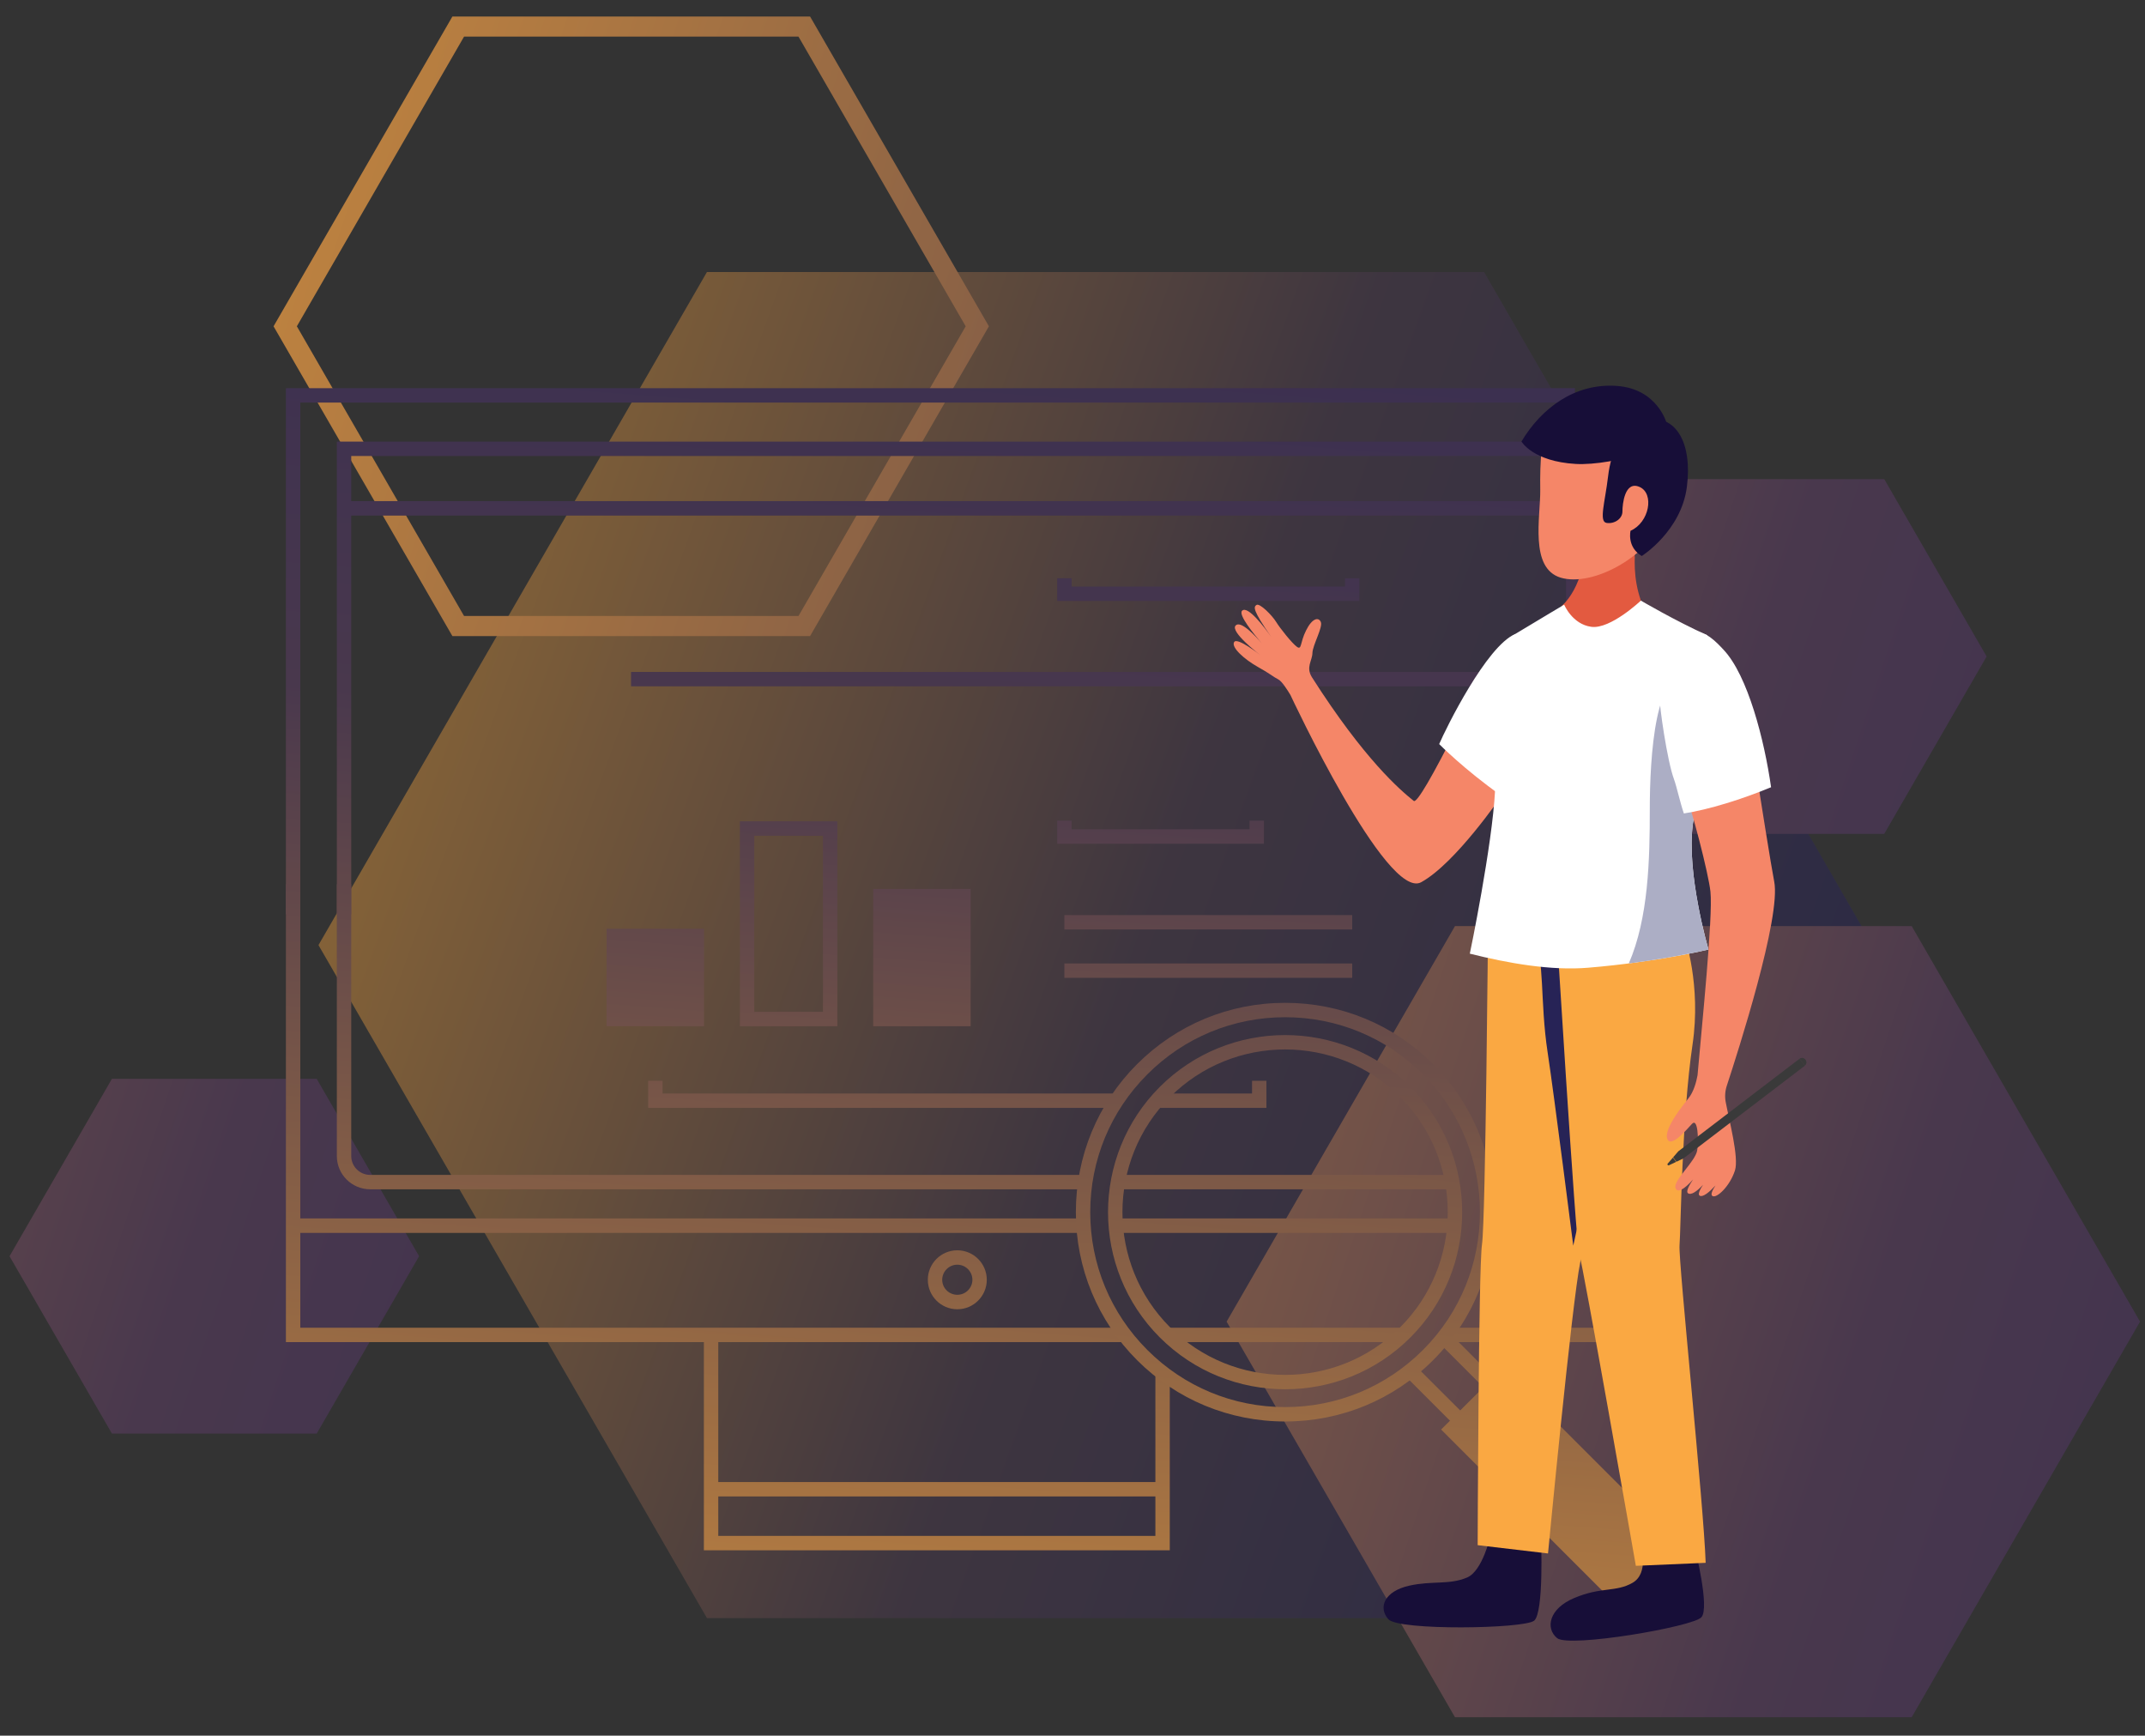 <?xml version="1.0" encoding="UTF-8"?> <svg xmlns="http://www.w3.org/2000/svg" version="1.2" viewBox="0 0 2430 1966" width="2430" height="1966"><rect x="0" y="0" width="2430" height="1966" fill="#333333" stroke="none"/><title>web-design-svg</title><defs><linearGradient id="g1" x2="1" gradientUnits="userSpaceOnUse" gradientTransform="matrix(1566.261,551.596,-574.824,1632.216,457.929,794.659)"><stop offset="0" stop-color="#d5913d"></stop><stop offset=".528" stop-color="#49384d"></stop><stop offset="1" stop-color="#272356"></stop></linearGradient><linearGradient id="g2" x2="1" gradientUnits="userSpaceOnUse" gradientTransform="matrix(3709.867,1306.518,-1361.539,3866.097,133.053,872.307)"><stop offset="0" stop-color="#d5913d"></stop><stop offset=".528" stop-color="#49384d"></stop><stop offset="1" stop-color="#272356"></stop></linearGradient><linearGradient id="g3" x2="1" gradientUnits="userSpaceOnUse" gradientTransform="matrix(3709.867,1306.518,-1361.548,3866.125,10.844,121.576)"><stop offset="0" stop-color="#d5913d"></stop><stop offset=".528" stop-color="#49384d"></stop><stop offset="1" stop-color="#272356"></stop></linearGradient><linearGradient id="g4" x2="1" gradientUnits="userSpaceOnUse" gradientTransform="matrix(3709.867,1306.519,-1361.536,3866.09,37.498,45.893)"><stop offset="0" stop-color="#d5913d"></stop><stop offset=".528" stop-color="#49384d"></stop><stop offset="1" stop-color="#272356"></stop></linearGradient><linearGradient id="g5" x2="1" gradientUnits="userSpaceOnUse" gradientTransform="matrix(3709.867,1306.518,-1361.536,3866.089,-1738.364,725.203)"><stop offset="0" stop-color="#d5913d"></stop><stop offset=".528" stop-color="#49384d"></stop><stop offset="1" stop-color="#272356"></stop></linearGradient><linearGradient id="g6" x2="1" gradientUnits="userSpaceOnUse" gradientTransform="matrix(171.669,-2470.365,5473.631,380.371,1026.088,2140.377)"><stop offset="0" stop-color="#d5913d"></stop><stop offset=".528" stop-color="#49384d"></stop><stop offset="1" stop-color="#272356"></stop></linearGradient><linearGradient id="g7" x2="1" gradientUnits="userSpaceOnUse" gradientTransform="matrix(171.67,-2470.365,24417.434,1696.806,1029.765,2140.633)"><stop offset="0" stop-color="#d5913d"></stop><stop offset=".528" stop-color="#49384d"></stop><stop offset="1" stop-color="#272356"></stop></linearGradient><linearGradient id="g8" x2="1" gradientUnits="userSpaceOnUse" gradientTransform="matrix(171.669,-2470.365,5176.345,359.712,936.863,2134.177)"><stop offset="0" stop-color="#d5913d"></stop><stop offset=".528" stop-color="#49384d"></stop><stop offset="1" stop-color="#272356"></stop></linearGradient><linearGradient id="g9" x2="1" gradientUnits="userSpaceOnUse" gradientTransform="matrix(171.669,-2470.365,4687.147,325.717,739.197,2120.441)"><stop offset="0" stop-color="#d5913d"></stop><stop offset=".528" stop-color="#49384d"></stop><stop offset="1" stop-color="#272356"></stop></linearGradient><linearGradient id="g10" x2="1" gradientUnits="userSpaceOnUse" gradientTransform="matrix(171.67,-2470.365,18971.519,1318.36,1410.362,2167.081)"><stop offset="0" stop-color="#d5913d"></stop><stop offset=".528" stop-color="#49384d"></stop><stop offset="1" stop-color="#272356"></stop></linearGradient><linearGradient id="g11" x2="1" gradientUnits="userSpaceOnUse" gradientTransform="matrix(171.669,-2470.365,1041.91,72.404,1694.551,2186.83)"><stop offset="0" stop-color="#d5913d"></stop><stop offset=".528" stop-color="#49384d"></stop><stop offset="1" stop-color="#272356"></stop></linearGradient><linearGradient id="g12" x2="1" gradientUnits="userSpaceOnUse" gradientTransform="matrix(171.669,-2470.365,307.452,21.365,1734.763,2189.624)"><stop offset="0" stop-color="#d5913d"></stop><stop offset=".528" stop-color="#49384d"></stop><stop offset="1" stop-color="#272356"></stop></linearGradient><linearGradient id="g13" x2="1" gradientUnits="userSpaceOnUse" gradientTransform="matrix(171.669,-2470.365,2469.999,171.644,1036.453,2141.098)"><stop offset="0" stop-color="#d5913d"></stop><stop offset=".528" stop-color="#49384d"></stop><stop offset="1" stop-color="#272356"></stop></linearGradient><linearGradient id="g14" x2="1" gradientUnits="userSpaceOnUse" gradientTransform="matrix(171.669,-2470.365,5489.796,381.494,971.368,2136.575)"><stop offset="0" stop-color="#d5913d"></stop><stop offset=".528" stop-color="#49384d"></stop><stop offset="1" stop-color="#272356"></stop></linearGradient><linearGradient id="g15" x2="1" gradientUnits="userSpaceOnUse" gradientTransform="matrix(171.669,-2470.365,6260.091,435.023,739.776,2120.481)"><stop offset="0" stop-color="#d5913d"></stop><stop offset=".528" stop-color="#49384d"></stop><stop offset="1" stop-color="#272356"></stop></linearGradient><linearGradient id="g16" x2="1" gradientUnits="userSpaceOnUse" gradientTransform="matrix(171.67,-2470.365,22014.069,1529.792,1398.382,2166.249)"><stop offset="0" stop-color="#d5913d"></stop><stop offset=".528" stop-color="#49384d"></stop><stop offset="1" stop-color="#272356"></stop></linearGradient><linearGradient id="g17" x2="1" gradientUnits="userSpaceOnUse" gradientTransform="matrix(171.67,-2470.365,839.279,58.323,1676.252,2185.558)"><stop offset="0" stop-color="#d5913d"></stop><stop offset=".528" stop-color="#49384d"></stop><stop offset="1" stop-color="#272356"></stop></linearGradient><linearGradient id="g18" x2="1" gradientUnits="userSpaceOnUse" gradientTransform="matrix(171.669,-2470.365,309.195,21.486,1680.481,2185.852)"><stop offset="0" stop-color="#d5913d"></stop><stop offset=".528" stop-color="#49384d"></stop><stop offset="1" stop-color="#272356"></stop></linearGradient><linearGradient id="g19" x2="1" gradientUnits="userSpaceOnUse" gradientTransform="matrix(171.67,-2470.365,29168.993,2026.998,1152.704,2149.176)"><stop offset="0" stop-color="#d5913d"></stop><stop offset=".528" stop-color="#49384d"></stop><stop offset="1" stop-color="#272356"></stop></linearGradient><linearGradient id="g20" x2="1" gradientUnits="userSpaceOnUse" gradientTransform="matrix(171.669,-2470.365,30443.927,2115.594,977.506,2137.001)"><stop offset="0" stop-color="#d5913d"></stop><stop offset=".528" stop-color="#49384d"></stop><stop offset="1" stop-color="#272356"></stop></linearGradient><linearGradient id="g21" x2="1" gradientUnits="userSpaceOnUse" gradientTransform="matrix(171.67,-2470.365,24740.523,1719.257,937.394,2134.214)"><stop offset="0" stop-color="#d5913d"></stop><stop offset=".528" stop-color="#49384d"></stop><stop offset="1" stop-color="#272356"></stop></linearGradient><linearGradient id="g22" x2="1" gradientUnits="userSpaceOnUse" gradientTransform="matrix(171.669,-2470.365,7879.695,547.572,1309.15,2160.048)"><stop offset="0" stop-color="#d5913d"></stop><stop offset=".528" stop-color="#49384d"></stop><stop offset="1" stop-color="#272356"></stop></linearGradient><linearGradient id="g23" x2="1" gradientUnits="userSpaceOnUse" gradientTransform="matrix(171.67,-2470.365,17177.121,1193.665,1265.365,2157.005)"><stop offset="0" stop-color="#d5913d"></stop><stop offset=".528" stop-color="#49384d"></stop><stop offset="1" stop-color="#272356"></stop></linearGradient><linearGradient id="g24" x2="1" gradientUnits="userSpaceOnUse" gradientTransform="matrix(171.669,-2470.365,13734.555,954.435,1230.577,2154.587)"><stop offset="0" stop-color="#d5913d"></stop><stop offset=".528" stop-color="#49384d"></stop><stop offset="1" stop-color="#272356"></stop></linearGradient><linearGradient id="g25" x2="1" gradientUnits="userSpaceOnUse" gradientTransform="matrix(171.67,-2470.365,20735.777,1440.961,1291.423,2158.816)"><stop offset="0" stop-color="#d5913d"></stop><stop offset=".528" stop-color="#49384d"></stop><stop offset="1" stop-color="#272356"></stop></linearGradient><linearGradient id="g26" x2="1" gradientUnits="userSpaceOnUse" gradientTransform="matrix(171.669,-2470.365,14109.273,980.474,1705.08,2187.561)"><stop offset="0" stop-color="#d5913d"></stop><stop offset=".528" stop-color="#49384d"></stop><stop offset="1" stop-color="#272356"></stop></linearGradient><linearGradient id="g27" x2="1" gradientUnits="userSpaceOnUse" gradientTransform="matrix(171.67,-2470.365,22119.957,1537.15,1401.796,2166.486)"><stop offset="0" stop-color="#d5913d"></stop><stop offset=".528" stop-color="#49384d"></stop><stop offset="1" stop-color="#272356"></stop></linearGradient><linearGradient id="g28" x2="1" gradientUnits="userSpaceOnUse" gradientTransform="matrix(171.669,-2470.365,28198.249,1959.539,728.932,2119.727)"><stop offset="0" stop-color="#d5913d"></stop><stop offset=".528" stop-color="#49384d"></stop><stop offset="1" stop-color="#272356"></stop></linearGradient><linearGradient id="g29" x2="1" gradientUnits="userSpaceOnUse" gradientTransform="matrix(171.669,-2470.365,20735.785,1440.961,1295.213,2159.079)"><stop offset="0" stop-color="#d5913d"></stop><stop offset=".528" stop-color="#49384d"></stop><stop offset="1" stop-color="#272356"></stop></linearGradient><linearGradient id="g30" x2="1" gradientUnits="userSpaceOnUse" gradientTransform="matrix(171.669,-2470.365,2470.365,171.669,672.354,2115.796)"><stop offset="0" stop-color="#d5913d"></stop><stop offset=".528" stop-color="#49384d"></stop><stop offset="1" stop-color="#272356"></stop></linearGradient><linearGradient id="g31" x2="1" gradientUnits="userSpaceOnUse" gradientTransform="matrix(171.669,-2470.365,2469.976,171.642,672.345,2115.795)"><stop offset="0" stop-color="#d5913d"></stop><stop offset=".528" stop-color="#49384d"></stop><stop offset="1" stop-color="#272356"></stop></linearGradient><linearGradient id="g32" x2="1" gradientUnits="userSpaceOnUse" gradientTransform="matrix(171.669,-2470.365,1758.8,122.222,971.273,2136.568)"><stop offset="0" stop-color="#d5913d"></stop><stop offset=".528" stop-color="#49384d"></stop><stop offset="1" stop-color="#272356"></stop></linearGradient><linearGradient id="g33" x2="1" gradientUnits="userSpaceOnUse" gradientTransform="matrix(171.67,-2470.365,1834.71,127.497,971.281,2136.569)"><stop offset="0" stop-color="#d5913d"></stop><stop offset=".528" stop-color="#49384d"></stop><stop offset="1" stop-color="#272356"></stop></linearGradient><linearGradient id="g34" x2="1" gradientUnits="userSpaceOnUse" gradientTransform="matrix(171.669,-2470.365,1304.013,90.618,818.387,2125.944)"><stop offset="0" stop-color="#d5913d"></stop><stop offset=".528" stop-color="#49384d"></stop><stop offset="1" stop-color="#272356"></stop></linearGradient><linearGradient id="g35" x2="1" gradientUnits="userSpaceOnUse" gradientTransform="matrix(171.669,-2470.365,2469.639,171.619,1400.686,2166.409)"><stop offset="0" stop-color="#d5913d"></stop><stop offset=".528" stop-color="#49384d"></stop><stop offset="1" stop-color="#272356"></stop></linearGradient><linearGradient id="g36" x2="1" gradientUnits="userSpaceOnUse" gradientTransform="matrix(171.67,-2470.365,2470.327,171.667,1400.747,2166.413)"><stop offset="0" stop-color="#d5913d"></stop><stop offset=".528" stop-color="#49384d"></stop><stop offset="1" stop-color="#272356"></stop></linearGradient><linearGradient id="g37" x2="1" gradientUnits="userSpaceOnUse" gradientTransform="matrix(171.669,-2470.365,2709.302,188.273,1584.398,2179.175)"><stop offset="0" stop-color="#d5913d"></stop><stop offset=".528" stop-color="#49384d"></stop><stop offset="1" stop-color="#272356"></stop></linearGradient><linearGradient id="g38" x2="1" gradientUnits="userSpaceOnUse" gradientTransform="matrix(171.67,-2470.365,2708.102,188.19,1619.455,2181.611)"><stop offset="0" stop-color="#d5913d"></stop><stop offset=".528" stop-color="#49384d"></stop><stop offset="1" stop-color="#272356"></stop></linearGradient><linearGradient id="g39" x2="1" gradientUnits="userSpaceOnUse" gradientTransform="matrix(171.669,-2470.365,2669.842,185.531,1740.848,2190.047)"><stop offset="0" stop-color="#d5913d"></stop><stop offset=".528" stop-color="#49384d"></stop><stop offset="1" stop-color="#272356"></stop></linearGradient><linearGradient id="g40" x2="1" gradientUnits="userSpaceOnUse" gradientTransform="matrix(171.67,-2470.365,2653.399,184.389,1740.843,2190.047)"><stop offset="0" stop-color="#d5913d"></stop><stop offset=".528" stop-color="#49384d"></stop><stop offset="1" stop-color="#272356"></stop></linearGradient><linearGradient id="g41" x2="1" gradientUnits="userSpaceOnUse" gradientTransform="matrix(157.58,0,0,404.27,1711.452,1208.82)"><stop offset="1" stop-color="#272356"></stop></linearGradient></defs><style> .s0 { fill: url(#g1) } .s1 { fill: url(#g2) } .s2 { fill: url(#g3) } .s3 { fill: url(#g4) } .s4 { fill: url(#g5) } .s5 { fill: url(#g6) } .s6 { fill: url(#g7) } .s7 { fill: url(#g8) } .s8 { fill: url(#g9) } .s9 { fill: url(#g10) } .s10 { fill: url(#g11) } .s11 { fill: url(#g12) } .s12 { fill: url(#g13) } .s13 { fill: url(#g14) } .s14 { fill: url(#g15) } .s15 { fill: url(#g16) } .s16 { fill: url(#g17) } .s17 { fill: url(#g18) } .s18 { fill: url(#g19) } .s19 { fill: url(#g20) } .s20 { fill: url(#g21) } .s21 { fill: url(#g22) } .s22 { fill: url(#g23) } .s23 { fill: url(#g24) } .s24 { fill: url(#g25) } .s25 { fill: url(#g26) } .s26 { fill: url(#g27) } .s27 { fill: url(#g28) } .s28 { fill: url(#g29) } .s29 { fill: url(#g30) } .s30 { fill: url(#g31) } .s31 { fill: url(#g32) } .s32 { fill: url(#g33) } .s33 { fill: url(#g34) } .s34 { fill: url(#g35) } .s35 { fill: url(#g36) } .s36 { fill: url(#g37) } .s37 { fill: url(#g38) } .s38 { fill: url(#g39) } .s39 { fill: url(#g40) } .s40 { fill: #f58668 } .s41 { fill: #ffffff } .s42 { fill: #e35a40 } .s43 { fill: #170e38 } .s44 { fill: #faa842 } .s45 { fill: url(#g41) } .s46 { fill: #acaec5 } .s47 { fill: #3a3a3a } </style><g><g style="opacity: .5"><path class="s0" d="m1681.2 308.1h-880.3l-440.1 762.4 440.1 762.3h880.3l440.1-762.3z"></path></g><g><path class="s1" d="m2165.7 1049h-517.4l-258.7 448 258.7 448.1h517.4l258.7-448.1z"></path></g><g><path fill-rule="evenodd" class="s2" d="m917.7 720.5h-405.2l-202.6-350.9 202.6-350.9h405.2l202.6 350.9zm-392-22.8h378.9l189.4-328.1-189.4-328.1h-378.9l-189.4 328.1z"></path></g><g><path class="s3" d="m2134.6 542.7h-231.9l-116 200.9 116 200.9h231.9l116-200.9z"></path></g><g><path class="s4" d="m358.8 1222h-232l-116 200.9 116 200.9h232l116-200.9z"></path></g></g><g><g><path class="s5" d="m1325.2 1756h-527.8v-244.7h16.3v228.4h495.2v-184.6h16.3z"></path></g><g><path class="s6" d="m805.5 1678.7h511.6v16.3h-511.6z"></path></g><g><path class="s7" d="m340.2 1035.7h-16.3v-596h1460.3v16.3h-1444z"></path></g><g><path class="s8" d="m1274 1520.2h-950.1v-518.6h16.3v502.3h933.8z"></path></g><g><path class="s9" d="m1322.7 1503.9h266.3v16.3h-266.3z"></path></g><g><path class="s10" d="m1845.1 1520.2h-207.3v-16.3h191v-463.6h16.3z"></path></g><g><path class="s11" d="m1828.8 572h16.3v294h-16.3z"></path></g><g><path fill-rule="evenodd" class="s12" d="m1084.5 1483c-18.4 0-33.4-15-33.4-33.4 0-18.4 15-33.4 33.4-33.4 18.4 0 33.4 15 33.4 33.4 0 18.4-15 33.4-33.4 33.4zm0-50.5c-9.4 0-17.1 7.7-17.1 17.1 0 9.4 7.7 17 17.1 17 9.4 0 17.1-7.6 17.1-17 0-9.4-7.7-17.1-17.1-17.1z"></path></g><g><path class="s13" d="m397.9 1035.7h-16.3v-535.5h1405.9v16.3h-1389.6z"></path></g><g><path class="s14" d="m1229.5 1347.1h-810.1c-20.9 0-37.8-16.9-37.8-37.7v-307.8h16.3v307.8c0 11.8 9.6 21.4 21.5 21.4h810.1c0 0 0 16.3 0 16.3z"></path></g><g><path class="s15" d="m1266.4 1330.8h379v16.3h-379z"></path></g><g><path class="s16" d="m1752.6 1347.1h-70.3v-16.3h70.3c11.9 0 21.5-9.6 21.5-21.3v-269.2h16.3v269.1c0 20.8-16.9 37.7-37.8 37.7z"></path></g><g><path class="s17" d="m1774.1 575.8h16.3v290.2h-16.3z"></path></g><g><path class="s18" d="m714.9 761.1h1067.4v16.3h-1067.4z"></path></g><g><path class="s19" d="m389.7 567.6h1392.6v16.4h-1392.6z"></path></g><g><path class="s20" d="m1264.8 1254.9h-530.5v-30.7h16.3v14.4h514.2z"></path></g><g><path class="s21" d="m1434.7 1254.9h-124.2v-16.3h107.9v-14.4h16.3z"></path></g><g><path class="s22" d="m1540 680.7h-342.3v-25.7h16.3v9.4h309.7v-9.4h16.3z"></path></g><g><path class="s23" d="m1431.9 955.7h-234.2v-26.2h16.3v9.8h201.6v-9.8h16.3z"></path></g><g><path class="s24" d="m1205.8 1036.5h326.1v16.3h-326.1z"></path></g><g><path class="s25" d="m1684.3 1380.1h152.7v16.4h-152.7z"></path></g><g><path class="s26" d="m1264 1380.1h383.8v16.4h-383.8z"></path></g><g><path class="s27" d="m332.1 1380.1h895.4v16.4h-895.4z"></path></g><g><path class="s28" d="m1205.8 1091.3h326.1v16.3h-326.1z"></path></g><g><path class="s29" d="m695.4 1060.1h94.1v94.1h-94.1z"></path><path fill-rule="evenodd" class="s30" d="m797.6 1162.4h-110.4v-110.4h110.4zm-94.1-16.4h77.8v-77.7h-77.8z"></path></g><g><path class="s31" d="m997.3 1015h94.1v139.2h-94.1z"></path><path fill-rule="evenodd" class="s32" d="m1099.6 1162.4h-110.4v-155.5h110.4zm-94.1-16.4h77.8v-122.9h-77.8z"></path></g><g><path fill-rule="evenodd" class="s33" d="m948.6 1162.4h-110.4v-232.1h110.4zm-94.1-16.3h77.8v-199.4h-77.8z"></path></g><g><path fill-rule="evenodd" class="s34" d="m1455.9 1610.1c-63.4 0-122.9-24.7-167.7-69.4-44.8-44.8-69.4-104.4-69.4-167.7 0-63.3 24.6-122.9 69.4-167.7 44.8-44.7 104.3-69.4 167.7-69.4 63.3 0 122.9 24.7 167.6 69.4 92.5 92.5 92.5 242.9 0 335.4-44.7 44.8-104.3 69.4-167.6 69.4zm0-457.9c-59 0-114.5 23-156.1 64.7-41.7 41.7-64.7 97.1-64.7 156.1 0 59 23 114.4 64.7 156.1 41.7 41.7 97.1 64.7 156.1 64.7 58.9 0 114.4-23 156.1-64.7 86.1-86 86.1-226.1 0-312.2-41.7-41.7-97.2-64.7-156.1-64.7z"></path></g><g><path fill-rule="evenodd" class="s35" d="m1455.9 1573.6c-51.4 0-102.8-19.5-142-58.7-78.2-78.2-78.2-205.5 0-283.8 78.3-78.2 205.6-78.3 283.9 0 78.2 78.3 78.2 205.6 0 283.8-39.1 39.2-90.5 58.7-141.9 58.7zm0-384.9c-47.3 0-94.5 18-130.4 53.9-71.9 71.9-71.9 188.9 0 260.8 71.9 71.9 188.9 71.9 260.7 0 71.9-71.9 71.9-188.9 0-260.8-35.9-35.9-83.1-53.9-130.3-53.9z"></path></g><g><path class="s36" d="m1648.4 1615l-56.5-56.5 11.6-11.5 56.5 56.4z"></path></g><g><path class="s37" d="m1686.3 1577.1l-56.5-56.5 11.6-11.5 56.4 56.5z"></path></g><g><path class="s38" d="m1906.7 1765.9l-58 57.9-204.5-204.6 57.9-57.9z"></path><path fill-rule="evenodd" class="s39" d="m1848.7 1835.3l-216.1-216.1 69.5-69.4 216.1 216.1zm-193-216.1l193 193 46.4-46.4-193.1-193z"></path></g></g><g><path class="s40" d="m1715.2 742.9c0 0-34.4 21-63.3 78.6-28.9 57.6-46.9 88.5-50.3 85.7-15.4-12.3-56-47-115.3-140-7.2-11.4 0.3-18.7 0.5-27.5 0.2-8.9 12.1-29.3 9.5-35.2-2.5-5.8-9.8-4.4-16.7 9.6-7 13.9-4.7 22.5-10.3 18.6-5.6-4-19.3-21.2-23.7-28.4-4.4-7.2-18.4-21.4-22.1-19.1-3.6 2.2-4.4 6 16.6 36.2-7.6-10.8-26.4-35.7-32.9-29.7-4.9 4.5 13.6 26.8 22 36.8-7.2-8.4-23.5-25.9-29.3-20.1-7.1 7 27.7 33.5 27.7 33.5 0 0-26-20.6-29.5-14.6-3.5 6.1 11.7 19.5 26.5 27.9 14.9 8.3 17.6 11.3 23.6 14.4 3.9 1.9 10.1 11.6 13.7 17.6 0.2 0.5 109 233.5 148.1 212.1 39.1-21.5 91-97.9 91-97.9 0 0 14.5-23.9 20.1-60.9 5.1-32.8 2-77.6-5.9-97.6z"></path><path class="s41" d="m1630.4 842.8c7.9-18.4 53.5-110.7 86-124.6l43.6 17.1c19.3 24-5.3 80.8-13.2 87.3-6.7 5.4-39.1 71.9-45.8 78.8-42.3-29.8-70.6-58.6-70.6-58.6z"></path><path class="s42" d="m1794.9 585l62.6 9.8c0 0-17.6 55.6 9.4 103 0 0-45 48.8-76.3 35.9-33.6-13.8-21.1-47.7-21.1-47.7 0 0 34.2-27 25.4-101z"></path><path class="s43" d="m1920.2 1753.9c0 0 16.9 67 7.3 77.9-9.6 10.9-149.9 34.8-163.5 23.7-13.5-11.1-9.3-33.4 19.3-45.4 30.6-13 47.3-6.4 66.2-17.3 18.8-10.8 9.5-41.5 9.5-41.5z"></path><path class="s43" d="m1745.8 1742.4c0 0 3.4 84-7.8 93.3-11.2 9.3-153.5 11.5-165.2-1.6-11.6-13.1-4.9-31.7 24-38.1 25.9-5.7 45.2-0.6 65.3-9.2 17.5-7.5 26.3-46.9 26.3-46.9z"></path><path class="s44" d="m1685.8 1042.4l182.9-32.5c0 0-69.3 376.5-78.5 420-9.2 43.4-36.5 329.7-36.5 329.7l-79.7-9.4c0 0 0.9-312.9 4.9-340.7 4.1-27.8 6.9-367.1 6.9-367.1z"></path><path class="s45" d="m1753.3 1192.3c-9-59.1-2.9-104.9-16-133.7-5.2-11.5-22-8.5-25.8-20.2 2.3-2.7 4.3-5.7 5.6-9l151.9-22.7c0 0-68.9 324.6-86.7 404.3 0 0-21.8-171.6-29-218.7z"></path><path class="s44" d="m1761.6 1024.1l146.9 37.4c0 0 19 54 8.9 121.8-12.1 81.8-13.3 209.9-14.7 227.3-1.5 17.4 27.4 293.5 29.6 359.6l-79.1 3.4c0 0-60.7-345.9-64.2-353.5-3.6-7.6-27.4-396-27.4-396z"></path><path class="s41" d="m1693.7 895.5c3.1-61.9-13.6-155.3 22.7-177.3 30.5-18.4 55.6-33.3 55.6-33.3 0 0 9.1 22.2 30.8 25.1 21.7 2.9 56.1-29.7 56.1-29.7 0 0 39.7 23.3 75.4 39.3-8.7 28.7 9.2 54.4 9.1 83-0.1 16.8 2.2 31.9 6.2 46.6-14.6 31-28.6 61.5-31.7 83.3-7.9 56.4 17.6 143 17.6 143 0 0-57.8 14.1-136.1 20.6-42.3 3.6-91.2-5.1-134.3-15.9 0.1 0 25.5-122.8 28.6-184.7z"></path><path class="s46" d="m1949.6 849.1c-1.2-4.2-1.8-8.6-2.7-12.9-0.6-3.2-1.5-6.3-1.9-9.5-1.1-7.8-1.7-15.7-1.6-24.1 0-14-1-29-1.1-44-7.4 5.4-16.4 18.4-25.4 13.1-42.1-24.7-47.9 88.1-47.9 144.9 0 56.7-1.4 123.2-23.8 174.7 54-7 90.3-15.8 90.3-15.8 0 0-3.6-12.1-7.7-30.3-2-9.1-4.1-19.7-6-31.1q-1-5.6-1.8-11.5c-1.7-11.8-2.9-24-3.4-35.9-0.5-11.9-0.2-23.6 1.3-34.1 3.1-22 17.2-52.4 31.7-83.5z"></path><path class="s40" d="m1856.3 481.8c0 0-89.6-13.5-99.9-3.6-10.3 9.9-12 46-11.5 76.5 0.4 30.4-12.5 88.8 23.1 99.6 35.6 10.7 103.5-22.5 127.5-82.9 30.6-76.9-33.1-88.7-39.2-89.6z"></path><path class="s43" d="m1871.5 474.7c0 0-42.4 1.4-49.8 65.2-3.4 28.8-10.6 51-1.7 52.4 8.8 1.4 18-4.6 18-12.9 0-8.3 2.6-35.4 19.5-27.8 16.8 7.5 11.1 40.1-10.3 49.6 0 0-4.5 18.3 12.7 28.6 0 0 44.6-28.1 51.1-78.2 6.4-50.2-12.5-78.4-39.5-76.9z"></path><path class="s43" d="m1888.4 480.3c0 0-10-40.1-57.2-43.2-47.2-3.2-85 25.2-107.6 63 0 0 12.9 22.6 61.5 25.4 20.3 1.2 56.2-4.4 74.2-13.7 25.2-13.1 29.1-31.5 29.1-31.5z"></path><path class="s40" d="m2009.9 998.3c-2.9-14.4-16.5-99.2-21.2-130.6-27.5 9.1-52.8 18.5-81.1 26 8.4 20.1 27.9 95.6 30.1 116.2 3 28.6-10 155.2-13.8 199.1q-0.5 5.2-0.8 8.9c-1.4 7.8-4.4 18.8-10.2 26-6.4 8.1-27.8 34.3-24.2 45.7 3.7 11.5 21.5-9.5 28.1-16.6 6.5-7.1 7.7 16.7 6 29.5-1.6 12.8-27.4 34.3-24.7 43.1 2 6.2 9.9 1.7 19.9-9.6-4.7 7-8.3 13.8-5.7 15.6 3.5 2.4 10-2 17-9.6-3.8 5.9-6.2 11.1-3.7 12.4 3.7 1.9 11-4.2 17.8-11.6-3.5 5.3-5.9 10.4-3.4 11.9 4.6 3 19.7-10.9 25.5-29 4.6-14.7-6.5-56.2-10.5-77.4-1.2-6.4-0.7-12.8 1.4-19 12.1-36.8 61.7-190.8 53.5-231z"></path><path class="s41" d="m1907.6 921.4c28.2-4.3 66.3-16.2 98.8-29.7-7.6-53.4-26.3-126.6-53.9-155.8-7.6-8.1-21.2-23-33.6-18.7-16.3 5.6-37.2 27.9-38.9 71.1-0.4 10.6 8.8 74 16.4 94.3 3.3 9.1 6.7 25.7 11.2 38.8z"></path></g><g><g><path class="s47" d="m2038.7 1199.2l6 7.8c2-1.5 2.4-4.5 0.7-6.7-1.7-2.2-4.7-2.7-6.7-1.1z"></path></g><path class="s47" d="m1901.3 1304.1l-5.9 6.8 3.8 5 8.1-3.9 137.4-104.9-6-7.9z"></path><path class="s47" d="m1890.7 1319.9l8.2-3.9-3.7-4.8-5.9 6.8c-0.9 1 0.3 2.5 1.4 1.9z"></path></g></svg> 